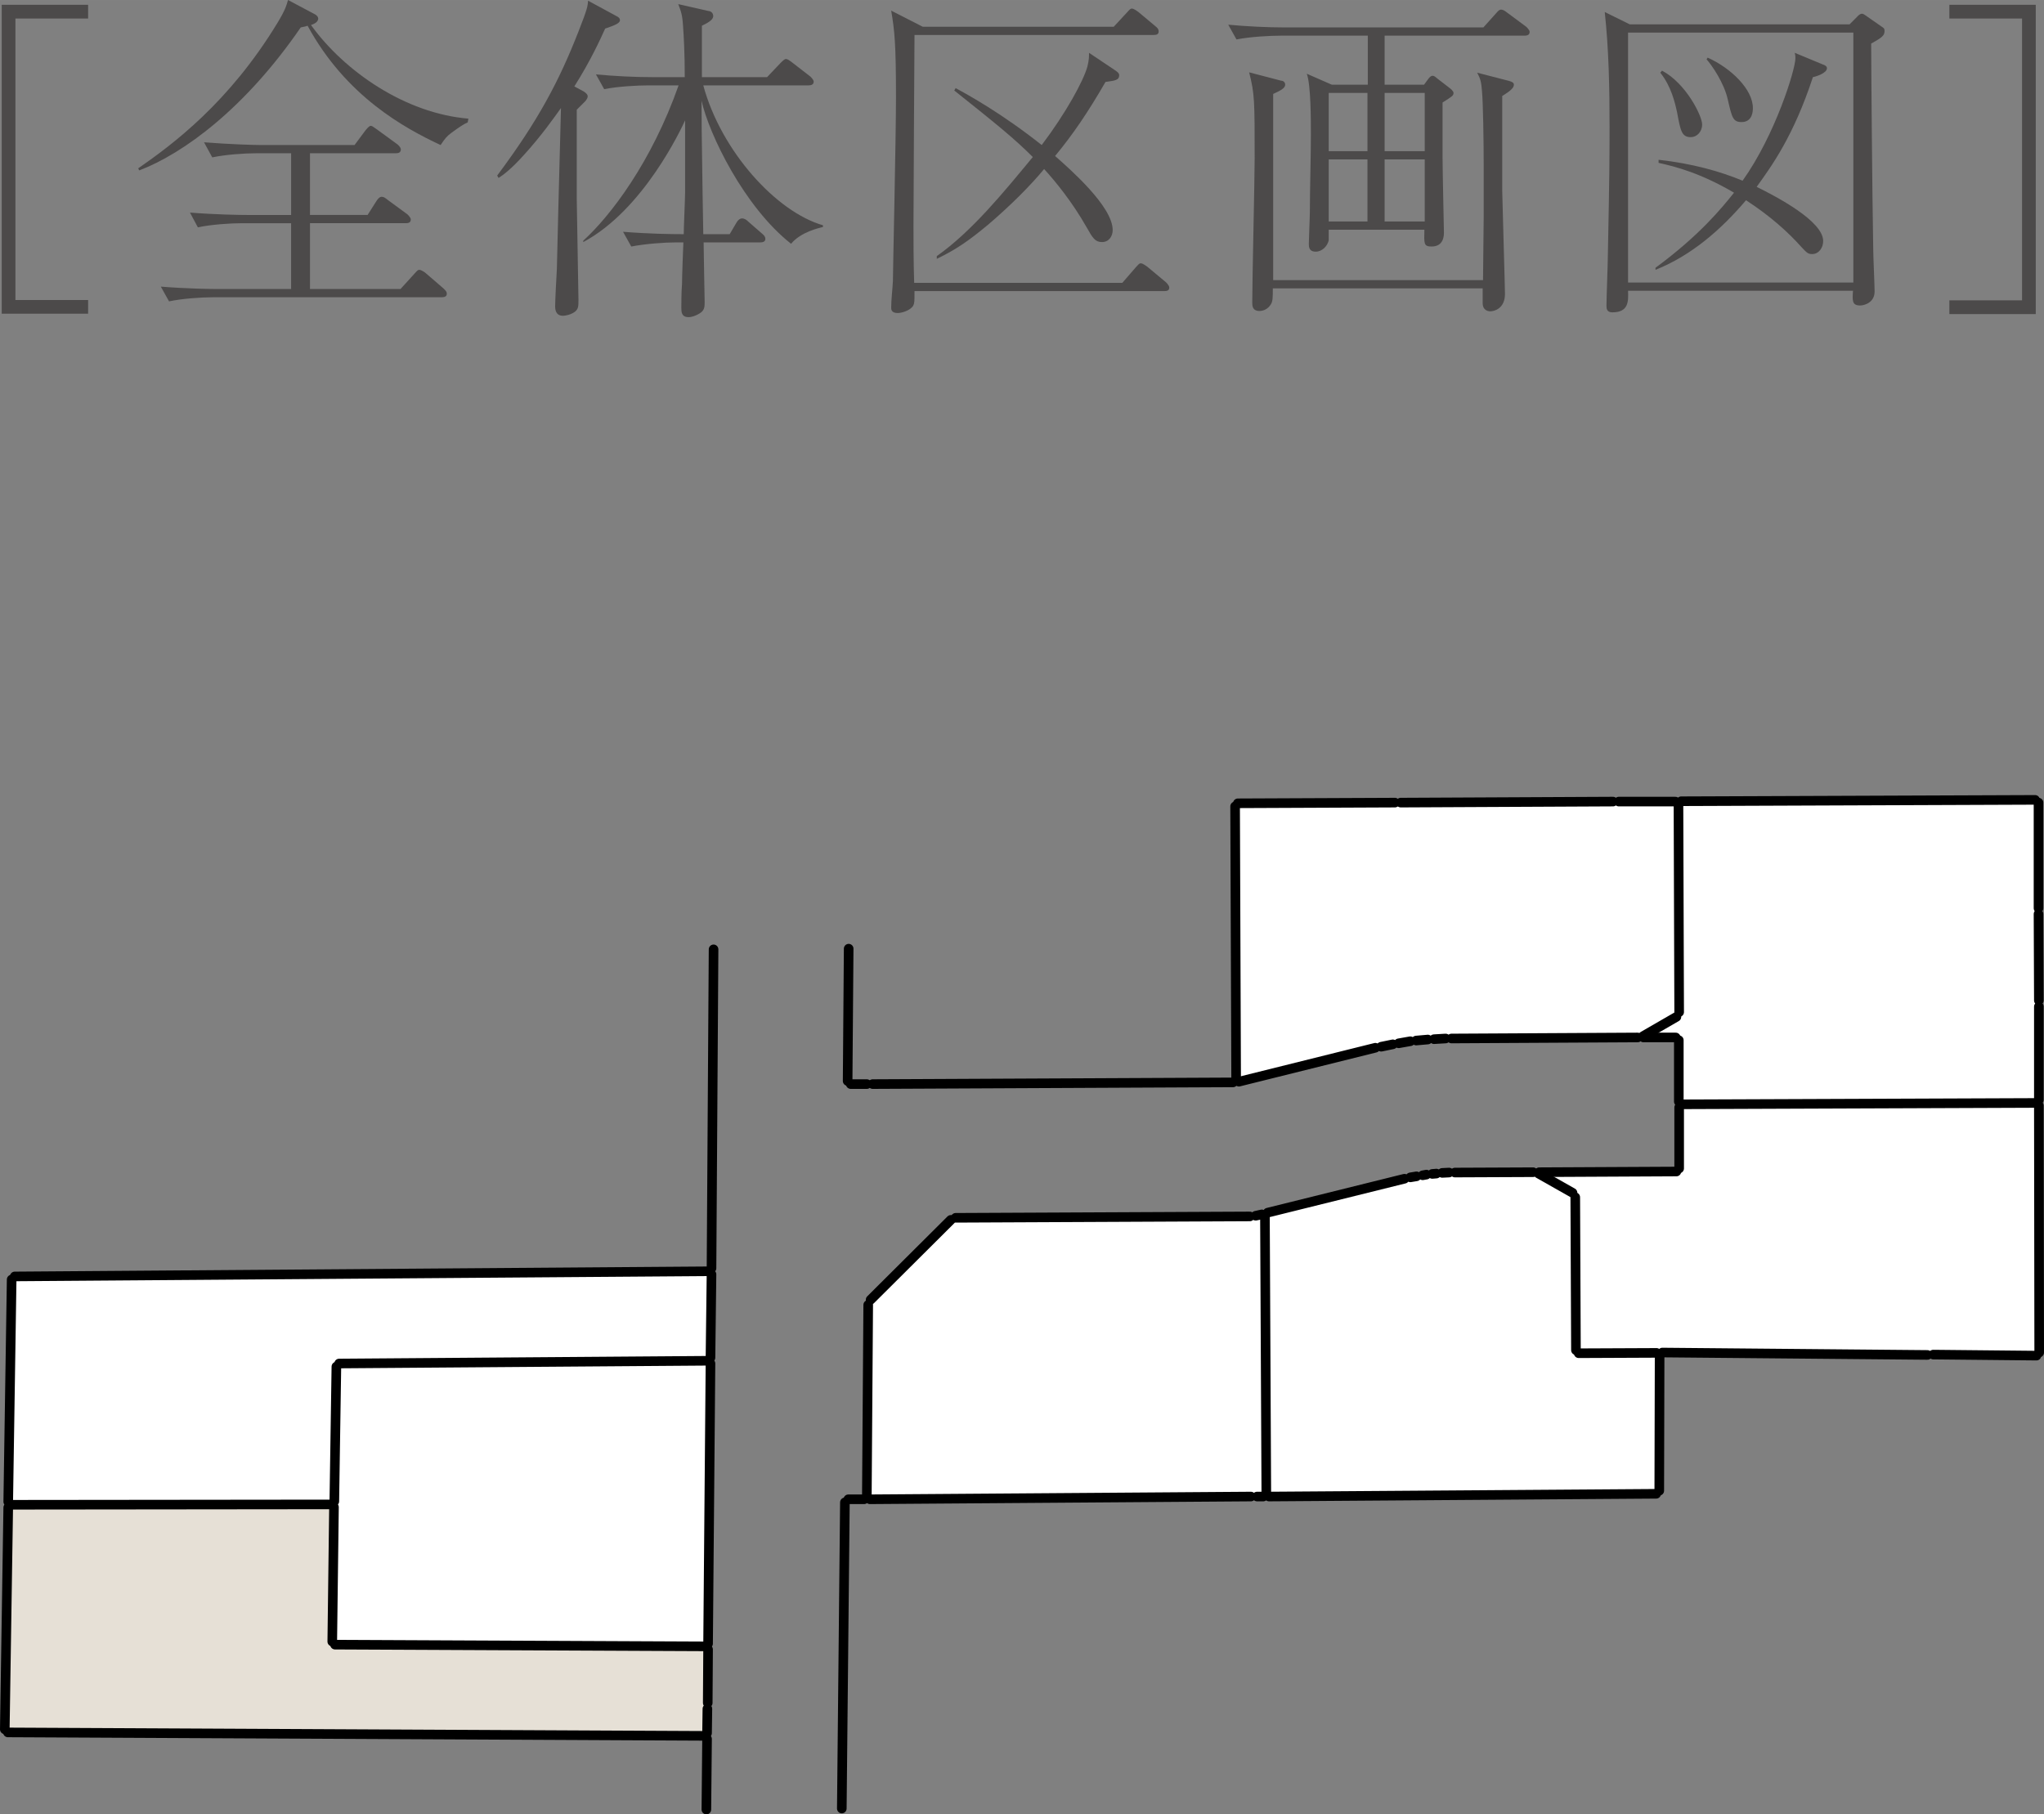 <?xml version="1.0" encoding="UTF-8"?><svg id="_レイヤー_2" xmlns="http://www.w3.org/2000/svg" width="21.03mm" height="18.67mm" viewBox="0 0 59.61 52.92"><rect x="0" y="0" width="59.61" height="52.92" fill="#808080" stroke="none"/><g id="_ミニ区画"><path d="M.45,8.75h2.12v.4H.05V.14h2.52v.4H.45v8.21Z" style="fill:#4c4a4a;"/><path d="M13.64,3.57c-.12.05-.25.14-.47.3-.14.1-.2.18-.32.36-1.05-.49-2.76-1.42-3.88-3.48-.05.02-.06.02-.2.05-1.62,2.36-3.42,3.68-4.71,4.17l-.03-.06c1.01-.7,2.65-1.92,4.06-4.24.23-.38.26-.5.31-.67l.79.42s.09.05.09.12c0,.12-.16.17-.21.19.98,1.36,2.76,2.58,4.59,2.73l-.02.11ZM12.87,8.67h-6.66c-.35,0-.91.04-1.28.12l-.24-.43c.75.06,1.48.07,1.66.07h2.14v-1.92h-1.43c-.35,0-.91.04-1.29.12l-.23-.43c.75.06,1.47.07,1.66.07h1.29v-1.8h-1.02c-.35,0-.9.04-1.28.12l-.24-.44c.75.06,1.48.08,1.66.08h2.73l.32-.43s.1-.13.15-.13c.04,0,.08.03.19.11l.59.43s.1.08.1.15c0,.1-.09.11-.15.11h-2.5v1.8h1.68l.26-.41c.04-.06.09-.12.15-.12s.09.02.19.1l.56.41s.1.09.1.15c0,.1-.08.11-.15.11h-2.79v1.92h2.64l.4-.44c.1-.11.11-.12.15-.12.05,0,.16.07.19.1l.51.44c.06.06.1.09.1.16,0,.09-.09.1-.16.1Z" style="fill:#4c4a4a;"/><path d="M17.65.83c-.14.31-.42.93-.9,1.69l.26.14s.13.07.13.15c0,.05-.04.1-.06.13l-.26.26c0,.41,0,2.23,0,2.6,0,.17.05,2.77.05,2.95,0,.17,0,.26-.1.34-.12.09-.28.12-.35.12-.22,0-.23-.19-.23-.28,0-.17.04-.92.05-1.08.01-.44.06-2.53.12-4.7-.2.28-.57.81-1.09,1.38-.36.4-.59.57-.73.66l-.04-.07c1.21-1.62,1.81-2.77,2.37-4.2.26-.66.27-.74.28-.9l.83.45c.06.03.1.06.1.12,0,.09-.16.15-.42.24ZM23.07,7.11c-1.37-1.08-2.39-3.19-2.61-4.17,0,.68,0,.73.03,2.71,0,.16.02,1.02.02,1.18h.77l.2-.34c.04-.07.1-.12.16-.12.07,0,.13.04.19.1l.39.34c.06.05.1.09.1.16s-.06.1-.15.1h-1.65c0,.16.03,1.72.03,1.73,0,.12,0,.22-.09.3-.1.08-.26.15-.38.15-.21,0-.21-.16-.21-.28,0-.04,0-.46.02-.69,0-.19.03-1.03.04-1.21h-.23c-.32,0-.88.04-1.29.12l-.24-.43c.75.06,1.38.07,1.77.07,0-.19.04-1.05.04-1.23,0-.33,0-1.79,0-2.09-.11.24-1.21,2.61-2.97,3.55v-.04c.8-.73,1.99-2.29,2.78-4.53h-.89c-.31,0-.88.03-1.28.11l-.24-.43c.55.05,1.11.08,1.66.08h.93c0-.71-.03-1.21-.05-1.49-.02-.33-.06-.43-.14-.64l.88.2c.06,0,.14.05.14.15,0,.12-.19.21-.33.28,0,.61,0,.87,0,1.5h1.9l.39-.41c.06-.06.12-.12.16-.12s.09.03.18.1l.53.41s.1.09.1.15c0,.09-.08.11-.15.11h-3.07c.52,1.92,2.13,3.69,3.49,4.08v.05c-.11.03-.64.14-.93.49Z" style="fill:#4c4a4a;"/><path d="M33.95,8.49h-7.28c0,.31,0,.35-.04.43-.1.15-.35.21-.45.21-.19,0-.19-.11-.19-.16,0-.22.04-.56.05-.77,0-.28.09-4.2.09-5.35,0-1.58-.04-1.95-.14-2.54l.92.47h5.57l.38-.41c.1-.11.11-.12.15-.12.06,0,.16.08.19.1l.49.41c.05.04.1.08.1.16,0,.09-.08.1-.15.1h-6.97c0,.13-.03,4.69-.03,5.57,0,.39,0,1.04.02,1.66h6.07l.39-.45c.1-.11.11-.12.15-.12.06,0,.16.08.19.1l.54.45s.1.09.1.16c0,.09-.08.1-.15.1ZM32.24,2.39c-.52.9-.95,1.53-1.47,2.16.43.38,1.68,1.47,1.68,2.16,0,.18-.11.35-.31.35s-.27-.11-.45-.43c-.42-.74-.91-1.34-1.24-1.7-.38.46-.94,1.03-1.63,1.62-.53.44-.9.71-1.5,1v-.08c1.03-.73,1.94-1.85,2.8-2.89-.55-.55-1.06-.96-2.29-1.94l.04-.07c.37.2,1.35.74,2.51,1.66.71-.94,1.21-1.86,1.33-2.28.05-.19.05-.3.05-.41l.79.53c.07.05.09.09.09.12,0,.15-.12.16-.4.2Z" style="fill:#4c4a4a;"/><path d="M44.44,1.04h-4.06v1.43h1.15l.11-.15c.05-.07.09-.11.14-.11s.09.04.15.09l.35.27s.11.08.11.14c0,.08-.04.1-.32.28v1.6c0,.34.04,2.15.04,2.19,0,.08,0,.41-.36.41-.23,0-.22-.08-.21-.49h-2.79c0,.08,0,.27,0,.31-.04.17-.19.33-.38.33-.2,0-.2-.15-.2-.23,0-.13.03-.78.03-.93,0-.62.03-1.62.03-2.25,0-.44,0-1.46-.12-1.78l.73.32h1.05v-1.43h-2.54c-.31,0-.88.03-1.29.11l-.24-.43c.53.05,1.14.08,1.67.08h5.77l.36-.4c.07-.08.1-.12.16-.12.05,0,.1.03.19.1l.54.4s.1.09.1.15c0,.11-.11.11-.16.11ZM43.81,2.8v2.76c0,.14.08,2.81.08,3.01,0,.43-.31.51-.43.51-.05,0-.22-.02-.22-.24,0-.06,0-.35,0-.43h-6.12c0,.26,0,.38-.06.47-.08.13-.21.19-.33.19-.21,0-.21-.16-.21-.25,0-.66.07-3.59.07-4.19,0-1.71,0-1.88-.16-2.52l.92.24c.05,0,.13.03.13.12,0,.11-.16.18-.35.27,0,1.51,0,3.92,0,5.43h6.12c0-.3.02-1.61.02-1.88v-1.38c0-.84-.02-1.94-.05-2.25-.02-.28-.05-.37-.14-.54l.93.24c.06.02.14.04.14.11,0,.13-.22.25-.34.33ZM39.88,2.71h-1.13v1.7h1.13v-1.7ZM39.88,4.65h-1.13v1.81h1.13v-1.81ZM41.55,2.71h-1.17v1.7h1.17v-1.7ZM41.55,4.65h-1.17v1.81h1.17v-1.81Z" style="fill:#4c4a4a;"/><path d="M54.57,1.27c0,.57.03,4.38.06,6.01,0,.19.04,1.05.04,1.22,0,.34-.32.41-.42.41-.24,0-.23-.14-.21-.43h-6.56c.01.31.02.63-.46.63-.16,0-.17-.11-.17-.19,0-.23.04-1.23.04-1.44.05-2.45.05-2.97.05-3.79,0-1.11-.02-2.23-.14-3.34l.73.36h6.41l.21-.21s.08-.1.15-.1c.04,0,.08.03.15.08l.43.3c.06.04.08.05.08.12,0,.13-.06.19-.39.37ZM54.05.95h-6.57v7.29h6.57V.95ZM52.87,2.25c-.56,1.71-1.2,2.59-1.64,3.2.59.29,1.94,1,1.94,1.58,0,.2-.13.38-.32.38-.12,0-.15-.03-.31-.2-.41-.46-.93-.92-1.62-1.37-.73.86-1.59,1.61-2.64,2.03v-.06c1.29-.95,1.93-1.74,2.29-2.19-.97-.57-1.7-.76-2.2-.87v-.09c.99.11,1.8.34,2.45.61.95-1.33,1.54-3.24,1.54-3.57,0-.05,0-.09-.02-.16l.82.34c.06.02.12.05.12.11,0,.14-.31.24-.41.26ZM49.31,4c-.27,0-.3-.19-.4-.72-.06-.28-.17-.76-.49-1.16l.05-.06c.7.37,1.17,1.32,1.17,1.57,0,.22-.16.37-.33.37ZM50.79,3.56c-.25,0-.28-.13-.4-.65-.11-.5-.47-1.01-.62-1.18l.03-.05c.69.31,1.32.93,1.32,1.47,0,.07,0,.41-.33.41Z" style="fill:#4c4a4a;"/><path d="M58.97.54h-2.12V.14h2.52v9.02h-2.52v-.4h2.12V.54Z" style="fill:#4c4a4a;"/><polygon points="59.46 32.17 48.96 32.21 48.95 30.26 47.85 30.26 48.97 29.61 48.94 23.37 59.45 23.33 59.46 32.17" style="fill:#fff;"/><polygon points="48.97 29.61 47.85 30.26 42.25 30.29 41.72 30.31 41.21 30.36 40.7 30.44 40.19 30.54 36.05 31.57 36.01 23.43 48.95 23.37 48.97 29.61" style="fill:#fff;"/><polygon points="48.4 39.45 45.96 39.46 45.93 34.83 44.8 34.19 42.34 34.2 41.97 34.22 41.68 34.24 41.4 34.29 41.04 34.36 36.89 35.39 36.93 43.65 48.39 43.56 48.4 39.45" style="fill:#fff;"/><polygon points="59.47 39.54 56.3 39.51 48.4 39.45 45.96 39.46 45.93 34.83 44.8 34.19 48.97 34.17 48.96 32.21 59.46 32.17 59.47 39.54" style="fill:#fff;"/><polygon points="36.93 43.65 36.57 43.65 25.28 43.73 25.32 37.97 27.79 35.52 36.54 35.48 36.89 35.39 36.93 43.65" style="fill:#fff;"/><polygon points="20.65 48.02 9.68 47.96 9.74 43.87 9.81 39.77 20.72 39.69 20.65 48.02" style="fill:#fff;"/><polygon points="9.74 43.87 .24 43.89 .34 37.23 20.74 37.08 20.72 39.69 9.81 39.77 9.74 43.87" style="fill:#fff;"/><polygon points="9.74 43.87 .24 43.89 .14 50.52 20.62 50.63 20.64 49.75 20.65 48.02 9.68 47.96 9.74 43.87" style="fill:#e6e0d6;"/><line x1="24.72" y1="31.53" x2="24.75" y2="27.67" style="fill:none; stroke:#000; stroke-linecap:round; stroke-linejoin:round; stroke-width:.28px;"/><line x1="24.64" y1="43.82" x2="24.55" y2="52.75" style="fill:none; stroke:#000; stroke-linecap:round; stroke-linejoin:round; stroke-width:.28px;"/><line x1="25.37" y1="43.73" x2="36.48" y2="43.65" style="fill:none; stroke:#000; stroke-linecap:round; stroke-linejoin:round; stroke-width:.28px;"/><line x1="25.32" y1="38.06" x2="25.28" y2="43.64" style="fill:none; stroke:#000; stroke-linecap:round; stroke-linejoin:round; stroke-width:.28px;"/><line x1="25.45" y1="31.62" x2="35.96" y2="31.57" style="fill:none; stroke:#000; stroke-linecap:round; stroke-linejoin:round; stroke-width:.28px;"/><line x1="48.48" y1="39.45" x2="56.21" y2="39.52" style="fill:none; stroke:#000; stroke-linecap:round; stroke-linejoin:round; stroke-width:.28px;"/><line x1="48.39" y1="43.48" x2="48.4" y2="39.54" style="fill:none; stroke:#000; stroke-linecap:round; stroke-linejoin:round; stroke-width:.28px;"/><line x1="59.45" y1="26.49" x2="59.45" y2="23.41" style="fill:none; stroke:#000; stroke-linecap:round; stroke-linejoin:round; stroke-width:.28px;"/><line x1="59.46" y1="29.18" x2="59.45" y2="26.66" style="fill:none; stroke:#000; stroke-linecap:round; stroke-linejoin:round; stroke-width:.28px;"/><line x1="36.02" y1="23.52" x2="36.05" y2="31.48" style="fill:none; stroke:#000; stroke-linecap:round; stroke-linejoin:round; stroke-width:.28px;"/><line x1="40.68" y1="23.41" x2="36.1" y2="23.43" style="fill:none; stroke:#000; stroke-linecap:round; stroke-linejoin:round; stroke-width:.28px;"/><line x1="47.04" y1="23.38" x2="40.85" y2="23.41" style="fill:none; stroke:#000; stroke-linecap:round; stroke-linejoin:round; stroke-width:.28px;"/><line x1="41.49" y1="34.28" x2="41.6" y2="34.26" style="fill:none; stroke:#000; stroke-linecap:round; stroke-linejoin:round; stroke-width:.28px;"/><line x1="41.77" y1="34.24" x2="41.89" y2="34.23" style="fill:none; stroke:#000; stroke-linecap:round; stroke-linejoin:round; stroke-width:.28px;"/><line x1="42.06" y1="34.21" x2="42.26" y2="34.2" style="fill:none; stroke:#000; stroke-linecap:round; stroke-linejoin:round; stroke-width:.28px;"/><line x1="36.13" y1="31.55" x2="40.11" y2="30.56" style="fill:none; stroke:#000; stroke-linecap:round; stroke-linejoin:round; stroke-width:.28px;"/><line x1="36.97" y1="35.37" x2="40.96" y2="34.38" style="fill:none; stroke:#000; stroke-linecap:round; stroke-linejoin:round; stroke-width:.28px;"/><line x1="41.13" y1="34.34" x2="41.31" y2="34.31" style="fill:none; stroke:#000; stroke-linecap:round; stroke-linejoin:round; stroke-width:.28px;"/><line x1="36.62" y1="35.46" x2="36.8" y2="35.42" style="fill:none; stroke:#000; stroke-linecap:round; stroke-linejoin:round; stroke-width:.28px;"/><line x1="59.46" y1="32.08" x2="59.46" y2="29.36" style="fill:none; stroke:#000; stroke-linecap:round; stroke-linejoin:round; stroke-width:.28px;"/><line x1="59.47" y1="39.45" x2="59.46" y2="32.25" style="fill:none; stroke:#000; stroke-linecap:round; stroke-linejoin:round; stroke-width:.28px;"/><line x1="37.01" y1="43.65" x2="48.3" y2="43.57" style="fill:none; stroke:#000; stroke-linecap:round; stroke-linejoin:round; stroke-width:.28px;"/><line x1="36.93" y1="43.56" x2="36.89" y2="35.48" style="fill:none; stroke:#000; stroke-linecap:round; stroke-linejoin:round; stroke-width:.28px;"/><line x1="27.73" y1="35.58" x2="25.39" y2="37.91" style="fill:none; stroke:#000; stroke-linecap:round; stroke-linejoin:round; stroke-width:.28px;"/><line x1="36.45" y1="35.48" x2="27.87" y2="35.52" style="fill:none; stroke:#000; stroke-linecap:round; stroke-linejoin:round; stroke-width:.28px;"/><line x1="42.33" y1="30.29" x2="47.76" y2="30.26" style="fill:none; stroke:#000; stroke-linecap:round; stroke-linejoin:round; stroke-width:.28px;"/><line x1="44.89" y1="34.19" x2="48.89" y2="34.17" style="fill:none; stroke:#000; stroke-linecap:round; stroke-linejoin:round; stroke-width:.28px;"/><line x1="42.43" y1="34.2" x2="44.71" y2="34.19" style="fill:none; stroke:#000; stroke-linecap:round; stroke-linejoin:round; stroke-width:.28px;"/><line x1="48.96" y1="32.13" x2="48.96" y2="30.34" style="fill:none; stroke:#000; stroke-linecap:round; stroke-linejoin:round; stroke-width:.28px;"/><line x1="48.97" y1="34.08" x2="48.97" y2="32.3" style="fill:none; stroke:#000; stroke-linecap:round; stroke-linejoin:round; stroke-width:.28px;"/><line x1="49.05" y1="32.21" x2="59.37" y2="32.17" style="fill:none; stroke:#000; stroke-linecap:round; stroke-linejoin:round; stroke-width:.28px;"/><line x1="48.89" y1="29.66" x2="47.92" y2="30.22" style="fill:none; stroke:#000; stroke-linecap:round; stroke-linejoin:round; stroke-width:.28px;"/><line x1="48.86" y1="23.38" x2="47.21" y2="23.38" style="fill:none; stroke:#000; stroke-linecap:round; stroke-linejoin:round; stroke-width:.28px;"/><line x1="48.97" y1="29.52" x2="48.95" y2="23.46" style="fill:none; stroke:#000; stroke-linecap:round; stroke-linejoin:round; stroke-width:.28px;"/><line x1="59.35" y1="23.33" x2="49.03" y2="23.37" style="fill:none; stroke:#000; stroke-linecap:round; stroke-linejoin:round; stroke-width:.28px;"/><line x1="46.04" y1="39.47" x2="48.31" y2="39.46" style="fill:none; stroke:#000; stroke-linecap:round; stroke-linejoin:round; stroke-width:.28px;"/><line x1="44.87" y1="34.23" x2="45.86" y2="34.79" style="fill:none; stroke:#000; stroke-linecap:round; stroke-linejoin:round; stroke-width:.28px;"/><line x1="45.96" y1="39.38" x2="45.94" y2="34.92" style="fill:none; stroke:#000; stroke-linecap:round; stroke-linejoin:round; stroke-width:.28px;"/><line x1="40.79" y1="30.43" x2="41.13" y2="30.37" style="fill:none; stroke:#000; stroke-linecap:round; stroke-linejoin:round; stroke-width:.28px;"/><line x1="41.3" y1="30.35" x2="41.64" y2="30.32" style="fill:none; stroke:#000; stroke-linecap:round; stroke-linejoin:round; stroke-width:.28px;"/><line x1="41.82" y1="30.31" x2="42.16" y2="30.29" style="fill:none; stroke:#000; stroke-linecap:round; stroke-linejoin:round; stroke-width:.28px;"/><line x1="40.28" y1="30.53" x2="40.62" y2="30.46" style="fill:none; stroke:#000; stroke-linecap:round; stroke-linejoin:round; stroke-width:.28px;"/><line x1="24.74" y1="43.73" x2="25.2" y2="43.73" style="fill:none; stroke:#000; stroke-linecap:round; stroke-linejoin:round; stroke-width:.28px;"/><line x1="36.66" y1="43.65" x2="36.84" y2="43.65" style="fill:none; stroke:#000; stroke-linecap:round; stroke-linejoin:round; stroke-width:.28px;"/><line x1="56.38" y1="39.51" x2="59.39" y2="39.54" style="fill:none; stroke:#000; stroke-linecap:round; stroke-linejoin:round; stroke-width:.28px;"/><line x1="48.87" y1="30.26" x2="47.93" y2="30.26" style="fill:none; stroke:#000; stroke-linecap:round; stroke-linejoin:round; stroke-width:.28px;"/><line x1="24.81" y1="31.62" x2="25.28" y2="31.62" style="fill:none; stroke:#000; stroke-linecap:round; stroke-linejoin:round; stroke-width:.28px;"/><line x1="20.75" y1="36.99" x2="20.81" y2="27.69" style="fill:none; stroke:#000; stroke-linecap:round; stroke-linejoin:round; stroke-width:.28px;"/><line x1="20.62" y1="50.72" x2="20.6" y2="52.78" style="fill:none; stroke:#000; stroke-linecap:round; stroke-linejoin:round; stroke-width:.28px;"/><line x1="20.65" y1="47.94" x2="20.72" y2="39.77" style="fill:none; stroke:#000; stroke-linecap:round; stroke-linejoin:round; stroke-width:.28px;"/><line x1="20.66" y1="37.08" x2=".43" y2="37.23" style="fill:none; stroke:#000; stroke-linecap:round; stroke-linejoin:round; stroke-width:.28px;"/><line x1=".34" y1="37.32" x2=".24" y2="43.8" style="fill:none; stroke:#000; stroke-linecap:round; stroke-linejoin:round; stroke-width:.28px;"/><line x1="9.75" y1="43.79" x2="9.81" y2="39.86" style="fill:none; stroke:#000; stroke-linecap:round; stroke-linejoin:round; stroke-width:.28px;"/><line x1="9.89" y1="39.77" x2="20.64" y2="39.69" style="fill:none; stroke:#000; stroke-linecap:round; stroke-linejoin:round; stroke-width:.28px;"/><line x1="20.72" y1="39.6" x2="20.75" y2="37.17" style="fill:none; stroke:#000; stroke-linecap:round; stroke-linejoin:round; stroke-width:.28px;"/><line x1="20.57" y1="48.02" x2="9.77" y2="47.97" style="fill:none; stroke:#000; stroke-linecap:round; stroke-linejoin:round; stroke-width:.28px;"/><line x1="9.69" y1="47.88" x2="9.74" y2="43.96" style="fill:none; stroke:#000; stroke-linecap:round; stroke-linejoin:round; stroke-width:.28px;"/><line x1="9.66" y1="43.88" x2=".33" y2="43.89" style="fill:none; stroke:#000; stroke-linecap:round; stroke-linejoin:round; stroke-width:.28px;"/><line x1=".24" y1="43.97" x2=".14" y2="50.44" style="fill:none; stroke:#000; stroke-linecap:round; stroke-linejoin:round; stroke-width:.28px;"/><line x1=".23" y1="50.53" x2="20.54" y2="50.63" style="fill:none; stroke:#000; stroke-linecap:round; stroke-linejoin:round; stroke-width:.28px;"/><line x1="20.62" y1="50.55" x2="20.63" y2="49.84" style="fill:none; stroke:#000; stroke-linecap:round; stroke-linejoin:round; stroke-width:.28px;"/><line x1="20.64" y1="49.67" x2="20.65" y2="48.11" style="fill:none; stroke:#000; stroke-linecap:round; stroke-linejoin:round; stroke-width:.28px;"/></g></svg>